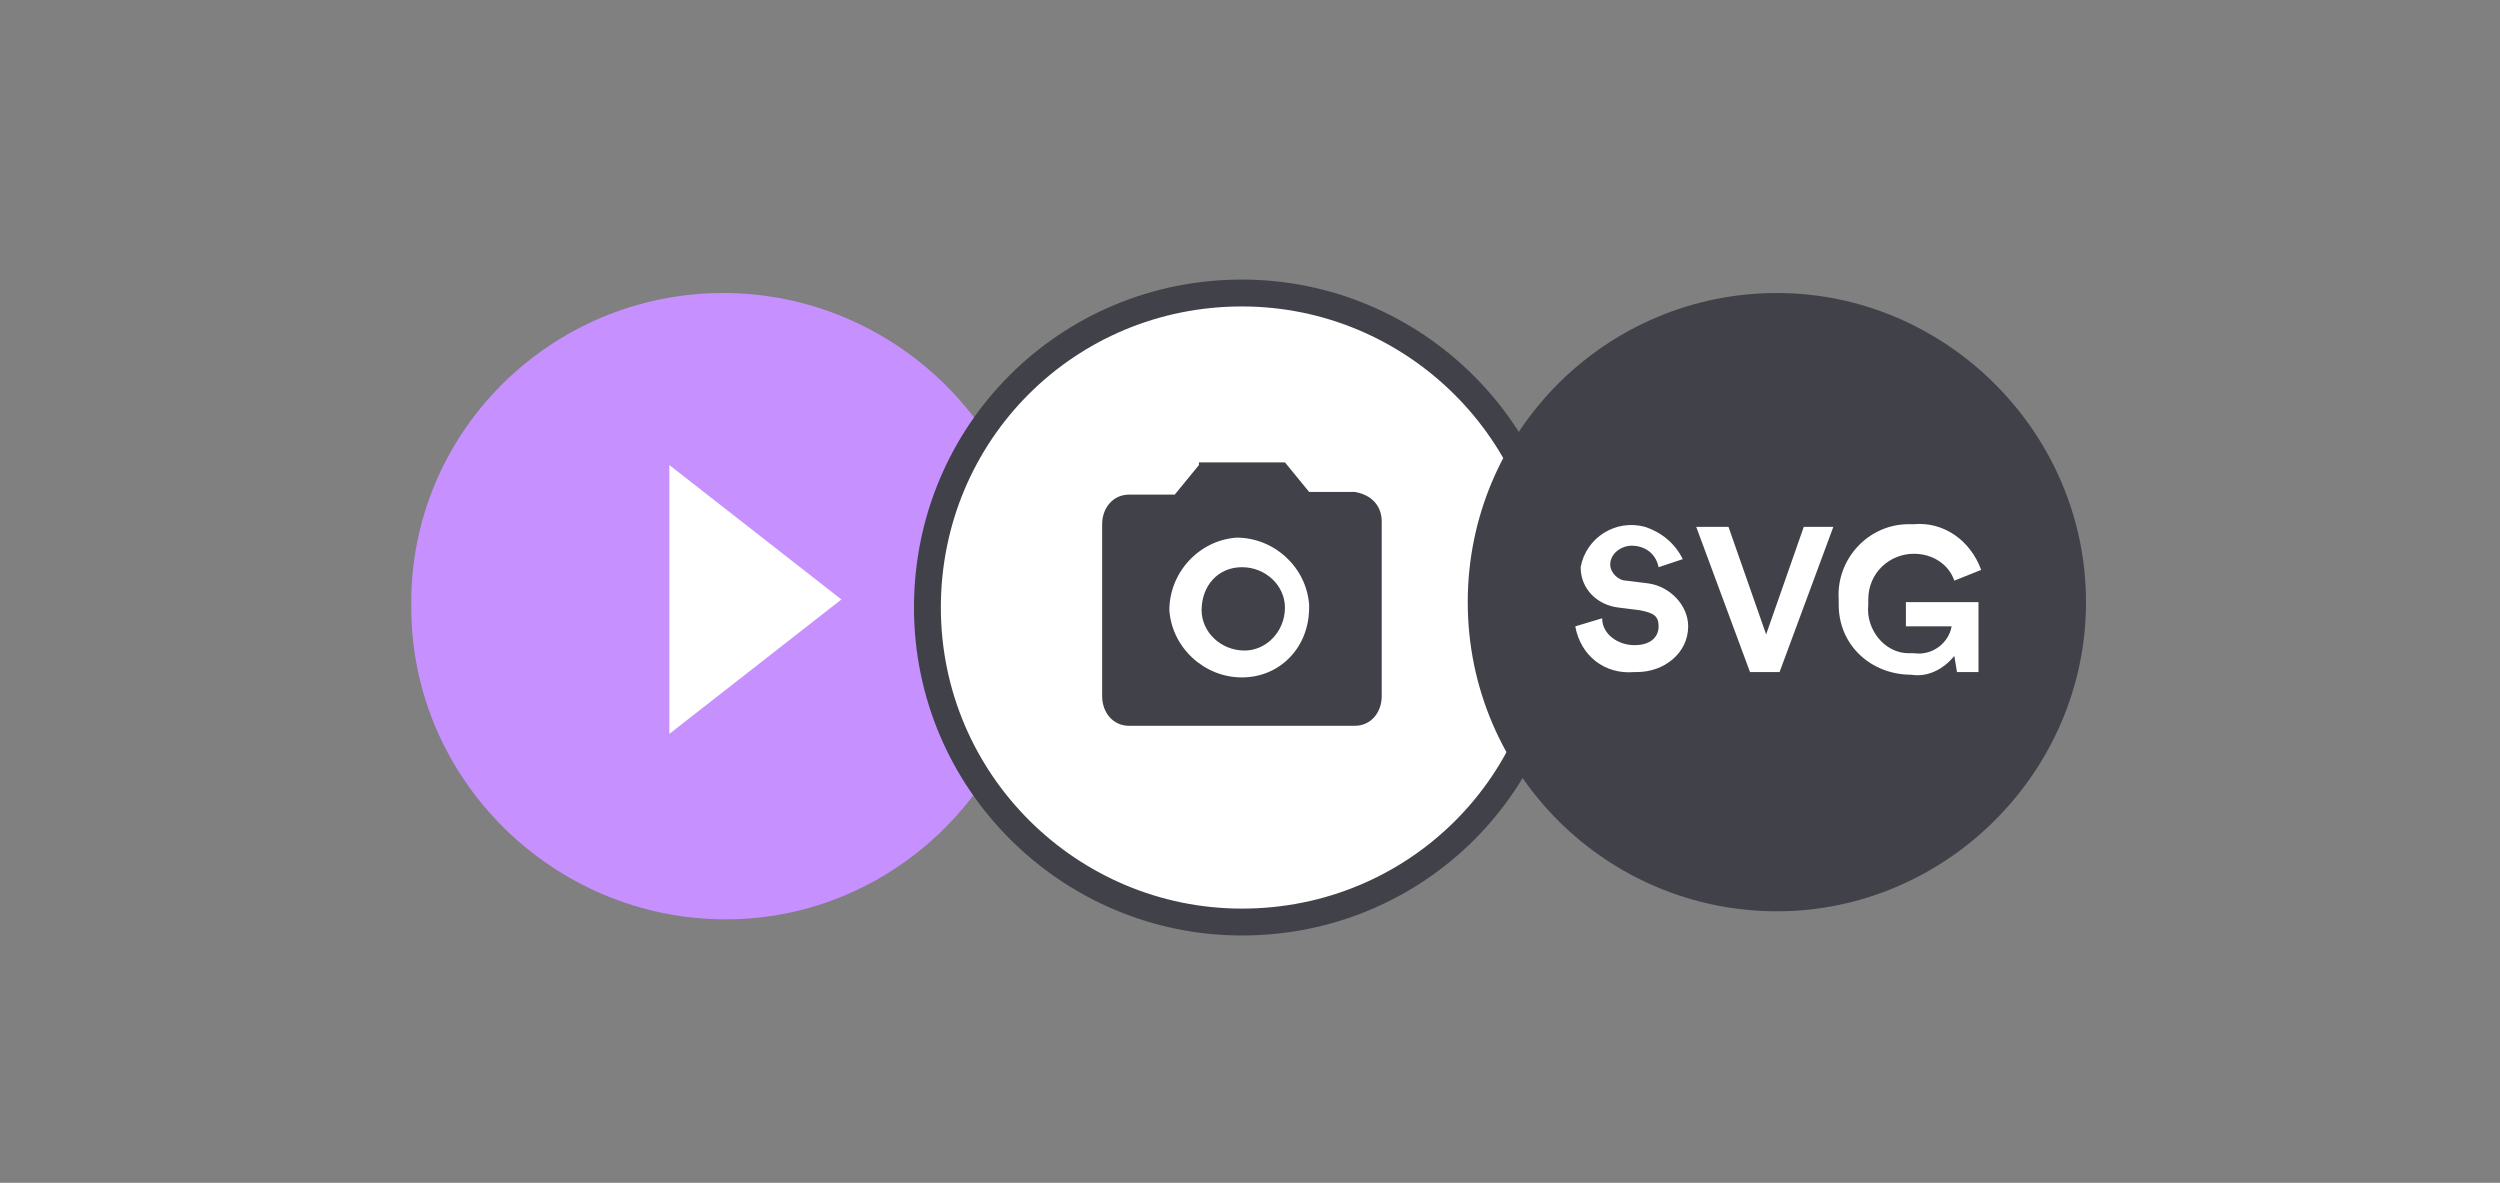 <?xml version="1.0" encoding="utf-8"?>
<!-- Generator: Adobe Illustrator 24.2.1, SVG Export Plug-In . SVG Version: 6.00 Build 0)  -->
<svg version="1.1" id="Layer_1" xmlns="http://www.w3.org/2000/svg" xmlns:xlink="http://www.w3.org/1999/xlink" x="0px" y="0px"
	 viewBox="0 0 93 44" style="enable-background:new 0 0 93 44;" xml:space="preserve">
<rect x="0" y="0" width="93" height="44" fill="#808080" stroke="none"/>
<style type="text/css">
	.st0{fill:none;}
	.st1{fill:#C690FF;}
	.st2{fill-rule:evenodd;clip-rule:evenodd;fill:#FFFFFF;}
	.st3{fill-rule:evenodd;clip-rule:evenodd;fill:#FFFFFF;stroke:#414149;stroke-miterlimit:10;}
	.st4{fill-rule:evenodd;clip-rule:evenodd;fill:#414149;}
</style>
<rect x="-0.1" class="st0" width="93" height="43.7"/>
<g id="Page-1">
	<g id="Interactions">
		<g id="Media">
			<g id="Group-8">
				<g id="Group">
					<path id="Fill-44" class="st1" d="M26.9,10.9c6.4,0,11.7,5.2,11.7,11.6S33.4,34.2,27,34.2S15.3,29,15.3,22.6l0,0
						C15.2,16.1,20.5,10.9,26.9,10.9L26.9,10.9z"/>
					<polygon id="Path" class="st2" points="24.9,17.3 24.9,27.3 31.3,22.3 					"/>
				</g>
				<g id="Group-7">
					<g id="Group-Copy">
						<path class="st3" d="M46.2,10.9c6.4,0,11.7,5.2,11.7,11.7s-5.2,11.7-11.7,11.7c-6.4,0-11.7-5.2-11.7-11.7l0,0
							C34.5,16.1,39.7,10.9,46.2,10.9L46.2,10.9z"/>
					</g>
					<g id="Group-19">
						<path id="Fill-4" class="st4" d="M46.2,21.1c0.9,0,1.6,0.7,1.6,1.5c0,0.9-0.7,1.6-1.5,1.6c-0.9,0-1.6-0.7-1.6-1.5l0,0
							C44.7,21.8,45.3,21.1,46.2,21.1"/>
						<path id="Fill-6" class="st4" d="M46.2,25.2c-1.4,0-2.6-1.1-2.7-2.5c0-1.4,1.1-2.6,2.5-2.7c1.4,0,2.6,1.1,2.7,2.5
							c0,0,0,0,0,0.1C48.7,24.1,47.6,25.2,46.2,25.2L46.2,25.2z M44.6,17.3l-0.9,1.1H42c-0.6,0-1,0.5-1,1.1v6.4c0,0.6,0.4,1.1,1,1.1
							h8.4c0.6,0,1-0.5,1-1.1v-6.5c0-0.6-0.4-1-1-1.1h-1.7l-0.9-1.1h-3.2V17.3z"/>
					</g>
				</g>
				<g id="Group-6">
					<path id="Fill-52" class="st4" d="M54.6,22.4c0-6.4,5.2-11.5,11.5-11.5s11.5,5.2,11.5,11.5s-5.2,11.5-11.5,11.5
						S54.6,28.8,54.6,22.4L54.6,22.4"/>
					<path id="SVG" class="st2" d="M62.6,20.8l-0.9,0.3c-0.1-0.5-0.5-0.8-1-0.8c-0.4,0-0.8,0.3-0.8,0.7c0,0.3,0.3,0.6,0.6,0.6
						l0.8,0.1c0.8,0.1,1.5,0.8,1.5,1.6c0,1-0.9,1.7-1.9,1.7h-0.1c-1.1,0.1-2-0.6-2.2-1.7l1-0.3c0,0.6,0.6,1,1.2,1l0,0
						c0.6,0,0.9-0.3,0.9-0.7s-0.2-0.5-0.7-0.6l-0.8-0.1c-0.8-0.1-1.4-0.7-1.4-1.5c0.2-1.1,1.3-1.8,2.4-1.5
						C61.8,19.8,62.3,20.2,62.6,20.8L62.6,20.8z M65.7,23.6l1.4-4h1.1l-2,5.4h-1.1l-2-5.4h1.2L65.7,23.6z M73.6,25h-0.8l-0.1-0.6
						c-0.4,0.5-1,0.8-1.6,0.7c-1.5,0-2.7-1.1-2.7-2.6c0-0.1,0-0.1,0-0.2c-0.1-1.5,1.1-2.8,2.6-2.8c0.1,0,0.1,0,0.2,0
						c1.1-0.1,2.1,0.6,2.5,1.7l-1,0.4c-0.2-0.6-0.8-1-1.5-1c-0.9,0-1.7,0.7-1.7,1.7c0,0.1,0,0.1,0,0.2c-0.1,0.9,0.6,1.8,1.5,1.8
						c0.1,0,0.1,0,0.2,0c0.7,0.1,1.3-0.4,1.4-1h-1.7v-0.9h2.7V25z"/>
				</g>
			</g>
		</g>
	</g>
</g>
</svg>
